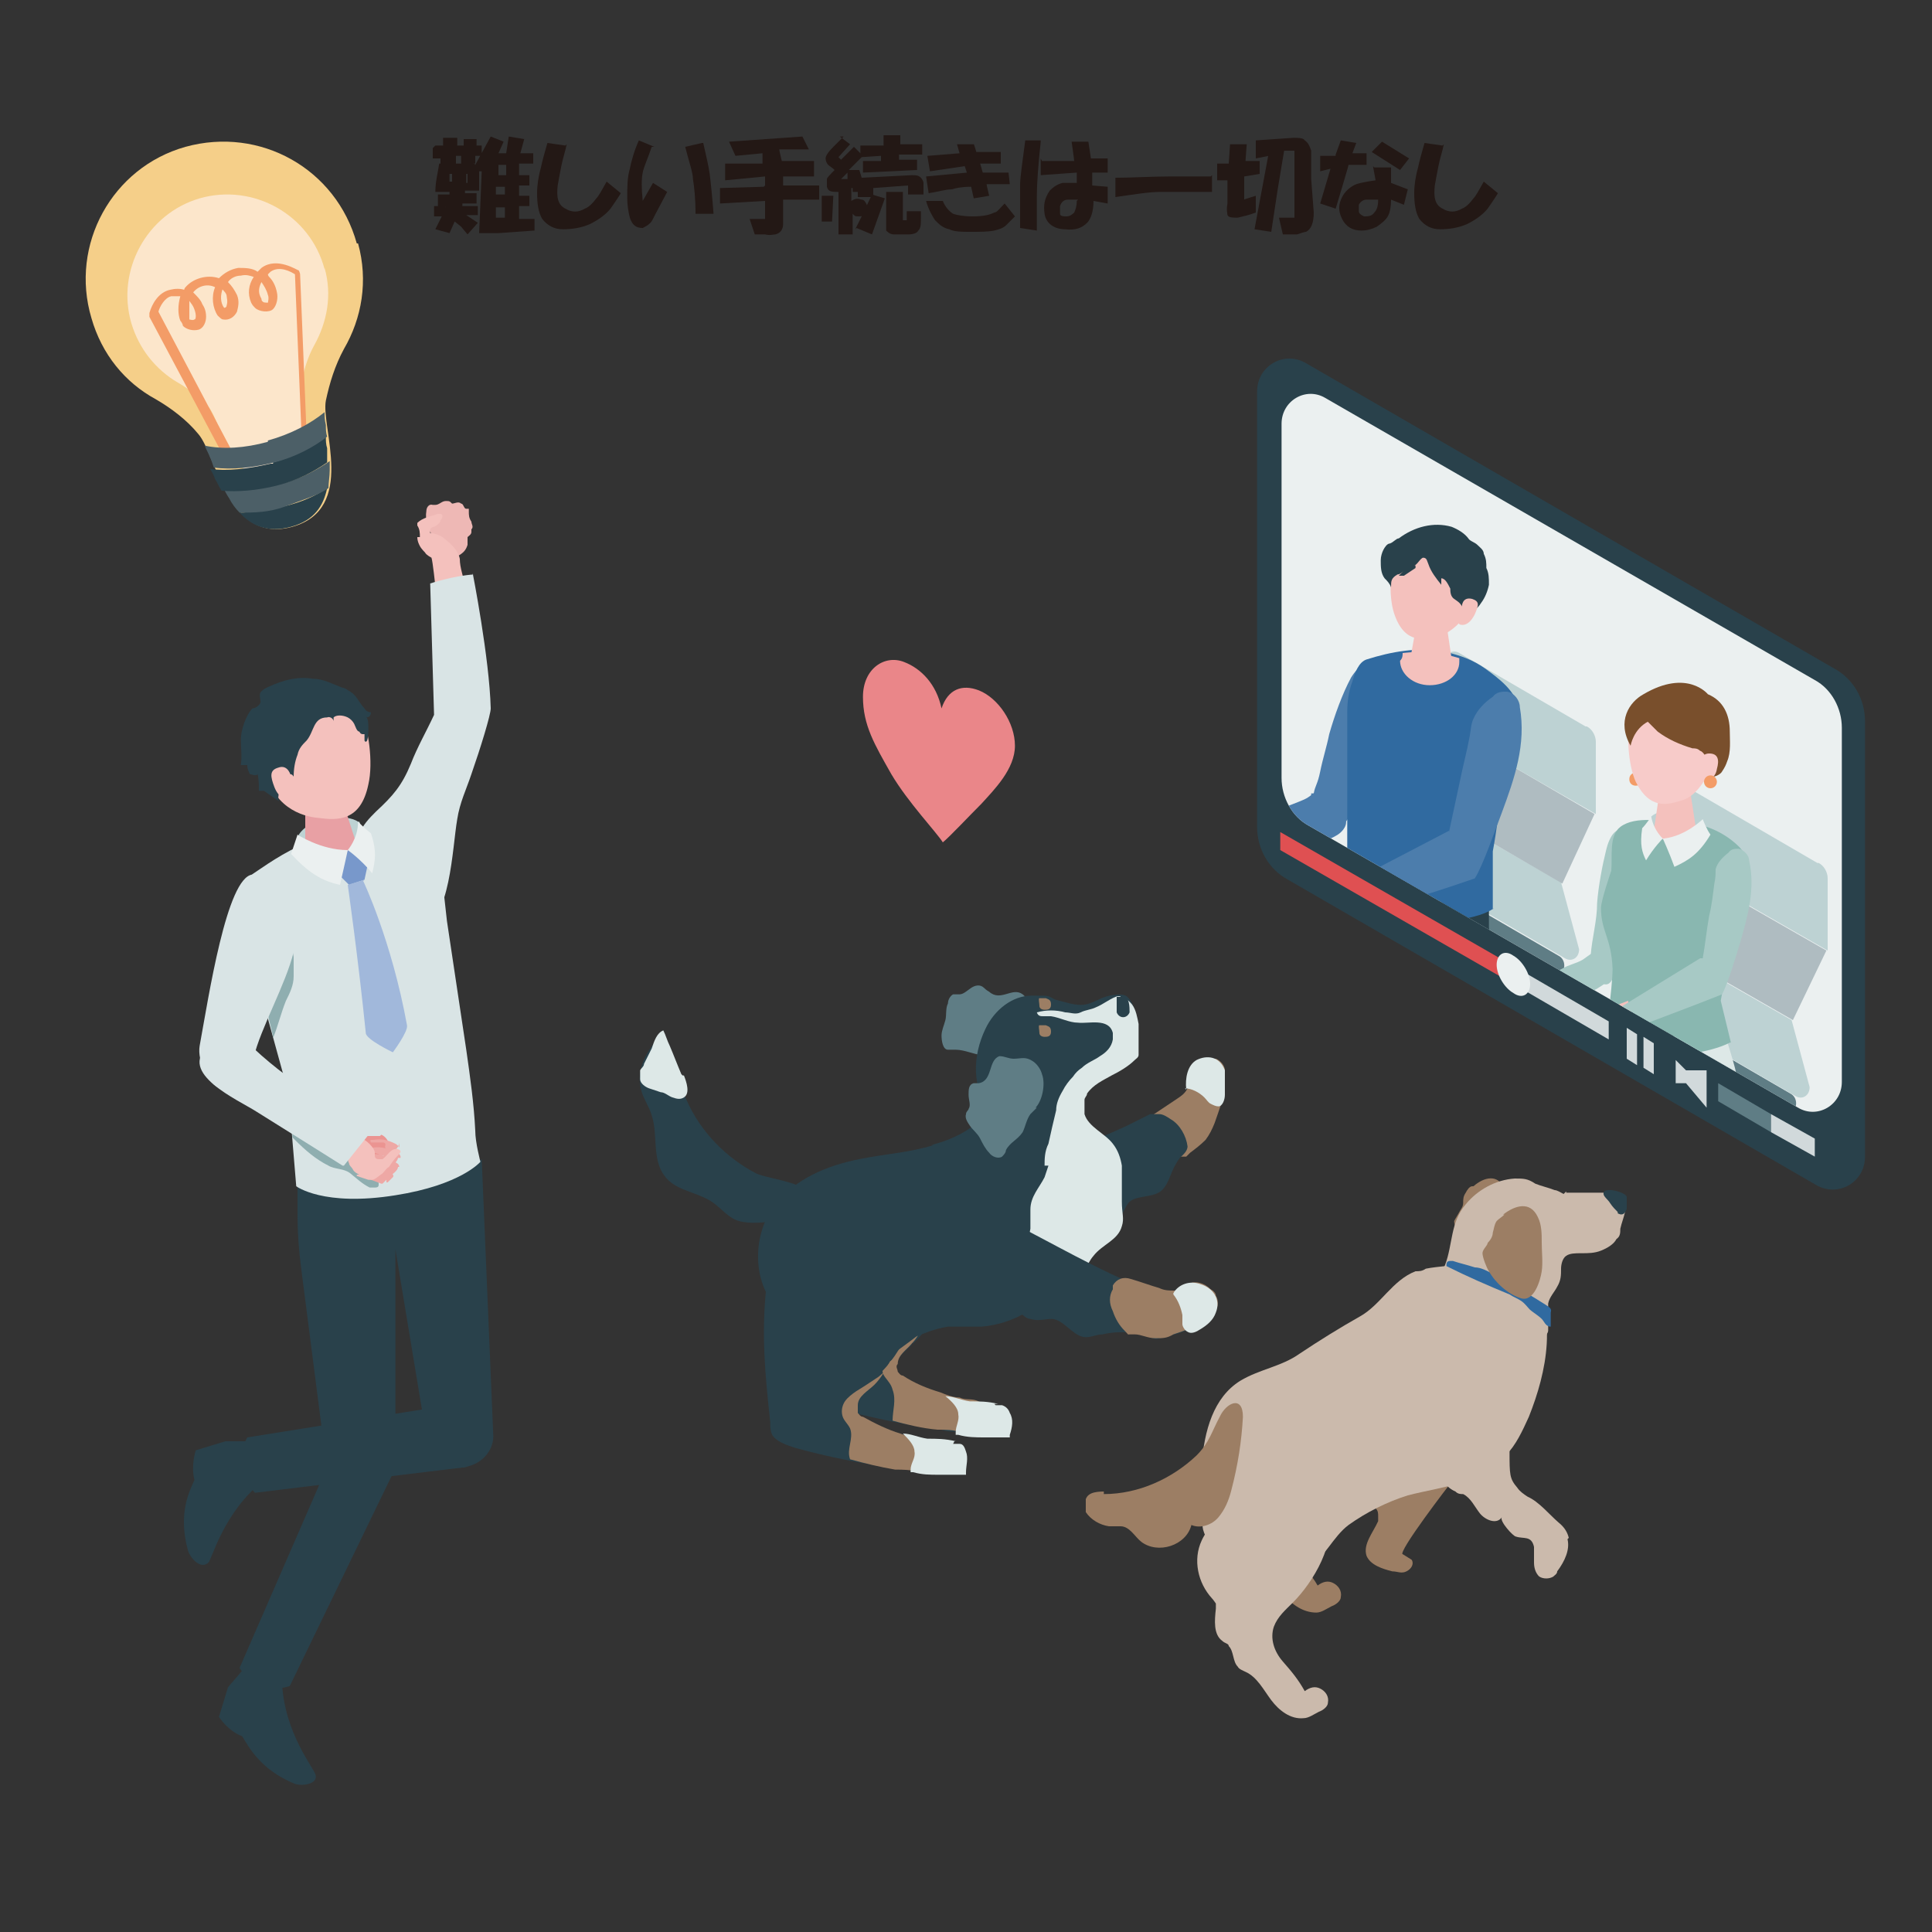 <?xml version="1.0" encoding="UTF-8"?>
<svg id="_レイヤー_1" xmlns="http://www.w3.org/2000/svg" version="1.1" xmlns:xlink="http://www.w3.org/1999/xlink" viewBox="0 0 150 150">
  <rect x="0" y="0" width="150" height="150" fill="#333333" stroke="none"/>
  <!-- Generator: Adobe Illustrator 29.1.0, SVG Export Plug-In . SVG Version: 2.1.0 Build 142)  -->
  <defs>
    <style>
      .st0 {
        fill: #dde8e7;
      }

      .st1 {
        fill: #231815;
      }

      .st2 {
        fill: #a7c9c5;
      }

      .st3 {
        fill: #d9e4e5;
      }

      .st4 {
        fill: #9c7e64;
      }

      .st5 {
        fill: #29414b;
      }

      .st6 {
        fill: #df5052;
      }

      .st7 {
        fill: none;
      }

      .st8 {
        fill: #7898cb;
      }

      .st9 {
        fill: #ea8689;
      }

      .st10 {
        fill: #f39c67;
      }

      .st11 {
        fill: #cbbaac;
      }

      .st12 {
        fill: #eb9491;
      }

      .st13 {
        fill: #89b7b0;
      }

      .st14 {
        fill: #eea8a5;
      }

      .st15 {
        fill: #5f7d85;
      }

      .st16 {
        isolation: isolate;
      }

      .st17 {
        fill: #afbcc1;
      }

      .st18 {
        fill: #8faeb0;
      }

      .st19 {
        fill: #4c7dac;
      }

      .st20 {
        fill: #eeb8b5;
      }

      .st21 {
        fill: #794f2c;
      }

      .st22 {
        fill: #d1d9db;
      }

      .st23 {
        fill: #f7cbc9;
      }

      .st24 {
        fill: #306aa0;
      }

      .st25 {
        fill: #a1b8db;
      }

      .st26 {
        fill: #e8a0a4;
      }

      .st27 {
        fill: #bdd2d3;
      }

      .st28 {
        fill: #4c5f67;
      }

      .st29 {
        clip-path: url(#clippath);
      }

      .st30 {
        fill: #f5cf89;
      }

      .st31 {
        fill: #ebf0f0;
      }

      .st32 {
        fill: #c8ddda;
      }

      .st33 {
        fill: #fce6cb;
      }

      .st34 {
        fill: #f4c1bd;
      }
    </style>
    <clipPath id="clippath">
      <path class="st7" d="M140.9,52.8l-38-21.9c-1.5-.9-3.4.2-3.4,2v27.5c0,1.5.8,3,2.1,3.7l38,21.9c1.5.9,3.4-.2,3.4-2v-27.5c0-1.5-.8-3-2.1-3.7h0Z"/>
    </clipPath>
  </defs>
  <path class="st5" d="M142.4,51.9l-41-23.7c-1.7-1-3.8.2-3.8,2.2v33.8c0,1.7.9,3.3,2.4,4.1l41,23.7c1.7,1,3.8-.2,3.8-2.2v-33.8c0-1.7-.9-3.3-2.4-4.1"/>
  <path class="st31" d="M140.9,52.8l-38-21.9c-1.5-.9-3.4.2-3.4,2v27.5c0,1.5.8,3,2.1,3.7l38,21.9c1.5.9,3.4-.2,3.4-2v-27.5c0-1.5-.8-3-2.1-3.7"/>
  <path class="st6" d="M117.5,76.4v-1.4l-18.1-10.4v1.4"/>
  <path class="st22" d="M124.9,79.3l-7.4-4.3v1.4l7.4,4.3v-1.4Z"/>
  <path class="st31" d="M117.5,74.2c.7.4,1.3,1.4,1.3,2.2s-.6,1.2-1.3.7c-.7-.4-1.3-1.4-1.3-2.2s.6-1.2,1.3-.7"/>
  <path class="st22" d="M132.5,83.1v2.9l-1.6-1.9h-.8v-1.8l.8.8h1.6Z"/>
  <path class="st15" d="M133.4,84.1v1.4l4.1,2.4v-1.4l-4.1-2.4Z"/>
  <path class="st22" d="M140.9,88.4l-3.4-1.9v1.4l3.4,1.9v-1.4ZM127.1,80.3l-.8-.5v2.4l.8.5v-2.4ZM128.4,81l-.8-.5v2.4l.8.5v-2.4Z"/>
  <g class="st29">
    <g>
      <path class="st19" d="M101.8,61.7v.9c0,.2,0,.4.3.6.2.4.6.8,1.1,1,1,.3,1.4-.5,1.8-1.2.4-.8.7-1.7,1.1-2.6,1.2-2.9,3.2-6.1,1.8-8.4-1.1-1.8-2.5-.2-3,.6-.7,1.3-1.3,3-1.7,4.4-.2,1-.5,1.9-.7,2.9s-.4,1.1-.5,1.7h-.2Z"/>
      <path class="st27" d="M104.7,91.3c-.3-.2-.3-.7,0-1.2s.8-.8,1-.6c.3.2.3.7,0,1.2s-.8.8-1,.6"/>
      <path class="st15" d="M104.8,88.9l1,.6c-.3-.2-.7,0-1,.6s-.3,1,0,1.2l-1-.6c-.3-.2-.3-.7,0-1.2s.8-.8,1-.6"/>
      <path class="st27" d="M104.5,85.3c-.3-.2-.3-.7,0-1.2s.8-.8,1-.6c.3.2.3.7,0,1.2s-.8.8-1,.6"/>
      <path class="st15" d="M104.6,82.9l1,.6c-.3-.2-.7,0-1,.6s-.3,1,0,1.2l-1-.6c-.3-.2-.3-.7,0-1.2s.8-.8,1-.6"/>
      <path class="st27" d="M115.2,85.2c-.3-.2-.3-.7,0-1.2s.8-.8,1-.6c.3.2.3.7,0,1.2s-.8.8-1,.6"/>
      <path class="st15" d="M115.3,82.8l1,.6c-.3-.2-.7,0-1,.6s-.3,1,0,1.2l-1-.6c-.3-.2-.3-.7,0-1.2s.8-.8,1-.6"/>
      <path class="st27" d="M114.8,91.2c-.3-.2-.3-.7,0-1.2s.8-.8,1-.6c.3.2.3.7,0,1.2s-.8.8-1,.6"/>
      <path class="st15" d="M114.9,88.8l1,.6c-.3-.2-.7,0-1,.6s-.3,1,0,1.2l-1-.6c-.3-.2-.3-.7,0-1.2s.8-.8,1-.6"/>
      <path class="st32" d="M110.9,75.6c0,.3-.5.6-1.1.6s-1.1-.3-1.1-.6.5-.6,1.1-.6,1.1.3,1.1.6"/>
      <path class="st5" d="M108.7,85.6v-9.9c0,.3.5.6,1.1.6s1.1-.3,1.1-.6v9.9c0,.3-.5.6-1.1.6s-1.1-.3-1.1-.6"/>
      <path class="st15" d="M109.7,82.3l11.3-6.5c.6-.4.6-1.3,0-1.6l-9.3-5.4c-.6-.3-1.3-.3-1.9,0l-11.3,6.5c-.6.4-.6,1.3,0,1.6l9.3,5.4c.6.3,1.3.3,1.9,0"/>
      <path class="st27" d="M111,67.5c0,.5.3,1,.7,1.2l9.8,5.7c.5.3,1.1,0,1.1-.7l-1.4-5.2-11.7-6.7,1.4,5.7h0Z"/>
      <path class="st17" d="M112.1,56.4l-2.5,5.4,11.7,6.8,2.5-5.4-11.7-6.8Z"/>
      <path class="st27" d="M123.1,56.4l-9.8-5.7c-.5-.3-1.1,0-1.1.7v5.1l11.7,6.7v-5.6c0-.5-.3-1-.7-1.2h0Z"/>
      <path class="st5" d="M103.7,89.6c.3.2.6.2.9,0l10.6-6.1c.6-.3.6-1.2,0-1.5-.3-.2-.6-.2-.9,0l-10.6,6.1c-.6.3-.6,1.2,0,1.5"/>
      <path class="st5" d="M103.7,83.5l10.6,6.1c.3.2.6.2.9,0,.6-.3.6-1.2,0-1.5l-10.6-6.1c-.3-.2-.6-.2-.9,0-.6.3-.6,1.2,0,1.5"/>
      <path class="st34" d="M102.8,94.8l.2.2c.4.7.5,1.3.5,2s0,.5,0,.7c0,.4-.5.7-.8.8-.4.2-.8.2-1.1.3-.2,0-.4.3-.6.4l-.9.6c-.8.4-1.8.7-2.7.7s-.7,0-1-.3c-.3-.2-.5-.5-.4-.9,0-.5.5-.7.9-1,.8-.5,1.5-1,2.2-1.6.6-.5,1-1.4,1.3-2.1h2.2c.2,0,.3,0,.4,0h0ZM96.7,93.2s0,0,0,.3c.3.7.4,1.3.3,2.1,0,.2,0,.5-.2.7-.2.4-.5.6-.9.7s-.8,0-1.2.2c-.3,0-.4.3-.6.4-.3.2-.6.3-1,.5-.9.3-1.9.5-2.8.4-.3,0-.7,0-.9-.4-.3-.2-.4-.6-.3-.9,0-.4.6-.7,1-.9.9-.4,1.6-.9,2.3-1.4s1.2-1.3,1.6-2c.7,0,1.5,0,2.2.2.2,0,.3,0,.4.2h0Z"/>
      <path class="st5" d="M107.8,70.4l.2,3.2-7.7,6.4c-.6.5-.9,1.2-.9,2v14c0,0,1.1.4,2.1.4s2-.3,2-.3l.8-13.4,9.2-5.2c1.2-.6,2-1.8,2.3-3.1l-.2-2.4v-2.2l-7.6.5h-.2Z"/>
      <path class="st5" d="M105.3,68.8l-.5,1.5-10.5,6.2c-.8.5-1.2,1.3-1.2,2.3l.6,14.8s.6.3,1.7.3,1.7-.2,1.7-.2l1.1-13.9,11.2-5.1,2.3-4.7-6.3-1.2h0Z"/>
      <path class="st24" d="M115.9,70.6v-4.5c.3-1.6.5-3.3.7-4.9,0-1,0-1.9.5-2.9.5-1.1,1-2.2.8-3.4-.3-1.3-1.5-2.2-2.6-3-1-.7-1.9-1-3.1-1.3-2.1-.4-4.2,0-6.1.6-.6.2-.9,1-1.1,1.7-.3.8-.4,1.6-.4,2.4v9.5c0,1.7,0,2.9,0,4.6,0,.2-.4.9-.4.9,0,0,2,1.2,6.1,1.3,4.5,0,5.7-1.1,5.7-1.1h0Z"/>
      <path class="st34" d="M111,53.2c1.3,0,2.3-.8,2.3-1.8v-.3c-1.3-.4-2.7-.6-4.4-.4,0,.2,0,.4-.2.6,0,1,1,1.9,2.3,1.9"/>
      <path class="st34" d="M111.2,48.2c.8,0,1.2.5,1.2.9l.4,2.7c0,.5-.8.8-1.8.8s-1.7-.4-1.6-.9l.5-2.8c0-.4.5-.7,1.3-.7"/>
      <path class="st34" d="M111.6,41.7c2.3,0,2.9,1.8,2.9,3.9s-1.9,3.6-2.8,3.8c-1.1.3-2.6.6-3.4-1.6-.5-1.3-.4-3.6,0-4.4s1.1-1.8,3.4-1.7"/>
      <path class="st5" d="M109.8,43.9c.2,0,.5-.6.7-.6.3,0,.3.3.4.5.2.6.6,1.1,1,1.6v-.5c.3,0,.5.4.7.8,0,.2,0,.6.3.8,0,0,.3.2.4.3.3.3.4.7.5,1.1.4-.3.9-.6,1.2-1.1.3-.4.5-.9.6-1.4,0-.5,0-.9-.2-1.3,0-.4,0-.7-.2-1.1,0-.3-.3-.5-.5-.7s-.6-.3-.7-.5c-.3-.4-.8-.7-1.3-.9-1.4-.4-2.9,0-4.1.9-.2,0-.4.3-.7.4-.2,0-.4.3-.5.5s-.2.5-.2.8c0,.5,0,1,.3,1.4.2.2.4.4.5.7,0-.5,0-.7.5-1,.2,0,.4-.2.5-.3l-.4.4h.4l.9-.6v-.2Z"/>
      <path class="st34" d="M113.5,47.1s0-.8.8-.6c.6.2.5.5.2,1.2-.3.6-.7.9-1.1.8-.4,0,0-1.4,0-1.4h0Z"/>
      <path class="st27" d="M122.6,101.9c-.3-.2-.3-.7,0-1.2s.8-.8,1-.6c.3.2.3.7,0,1.2s-.8.8-1,.6"/>
      <path class="st15" d="M122.7,99.6l1,.6c-.3-.2-.7,0-1,.6s-.3,1,0,1.2l-1-.6c-.3-.2-.3-.7,0-1.2s.8-.8,1-.6"/>
      <path class="st27" d="M122.5,95.9c-.3-.2-.3-.7,0-1.2s.8-.8,1-.6c.3.2.3.7,0,1.2s-.8.8-1,.6"/>
      <path class="st15" d="M122.5,93.6l1,.6c-.3-.2-.7,0-1,.6s-.3,1,0,1.2l-1-.6c-.3-.2-.3-.7,0-1.2s.8-.8,1-.6"/>
      <path class="st27" d="M133.1,95.9c-.3-.2-.3-.7,0-1.2s.8-.8,1-.6c.3.2.3.7,0,1.2s-.8.8-1,.6"/>
      <path class="st15" d="M133.2,93.5l1,.6c-.3-.2-.7,0-1,.6s-.3,1,0,1.2l-1-.6c-.3-.2-.3-.7,0-1.2s.8-.8,1-.6"/>
      <path class="st27" d="M132.8,101.9c-.3-.2-.3-.7,0-1.2s.8-.8,1-.6c.3.2.3.7,0,1.2s-.8.8-1,.6"/>
      <path class="st15" d="M132.9,99.5l1,.6c-.3-.2-.7,0-1,.6s-.3,1,0,1.2l-1-.6c-.3-.2-.3-.7,0-1.2s.8-.8,1-.6"/>
      <ellipse class="st32" cx="127.8" cy="86.3" rx="1.1" ry=".6"/>
      <path class="st5" d="M126.7,96.2v-9.9c0,.3.5.6,1.1.6s1.1-.3,1.1-.6v9.9c0,.3-.5.6-1.1.6s-1.1-.3-1.1-.6"/>
      <path class="st15" d="M127.7,93l11.3-6.5c.6-.4.6-1.3,0-1.6l-9.3-5.4c-.6-.3-1.3-.3-1.9,0l-11.3,6.5c-.6.4-.6,1.3,0,1.6l9.3,5.4c.6.3,1.3.3,1.9,0"/>
      <path class="st27" d="M128.9,78.2c0,.5.3,1,.7,1.2l9.8,5.7c.5.3,1.1,0,1.1-.7l-1.4-5.2-11.7-6.7,1.4,5.7h0Z"/>
      <path class="st17" d="M130.1,67.1l-2.6,5.4,11.7,6.7,2.6-5.4-11.7-6.7Z"/>
      <path class="st27" d="M141.1,67l-9.8-5.7c-.5-.3-1.1,0-1.1.7v5.1l11.7,6.7v-5.6c0-.5-.3-1-.7-1.2h0Z"/>
      <path class="st5" d="M121.7,100.3c.3.2.6.2.9,0l10.6-6.1c.6-.3.6-1.2,0-1.5-.3-.2-.6-.2-.9,0l-10.6,6.1c-.6.3-.6,1.2,0,1.5"/>
      <path class="st5" d="M121.7,94.2l10.6,6.1c.3.2.6.2.9,0,.6-.3.6-1.2,0-1.5l-10.6-6.1c-.3-.2-.6-.2-.9,0-.6.3-.6,1.2,0,1.5"/>
      <path class="st34" d="M118.3,100.9v.2c.4.5.5.9.5,1.5v.5c0,.3-.4.5-.6.6-.3,0-.6,0-.9.2-.2,0-.3.2-.4.3-.2.2-.5.3-.7.4-.6.3-1.4.5-2.1.5s-.5,0-.7-.2c-.2,0-.4-.4-.3-.7,0-.3.4-.6.7-.7.6-.4,1.1-.8,1.7-1.2.5-.4.8-1,1-1.6h2l-.2.2Z"/>
      <path class="st34" d="M120.7,101.9v.2c.4.5.6.9.6,1.5v.5c0,.3-.3.5-.6.7-.3,0-.6.2-.8.3-.2,0-.3.2-.4.4-.2.2-.4.3-.7.5-.6.4-1.3.6-2,.7-.3,0-.5,0-.8,0-.2,0-.4-.4-.4-.6,0-.3.3-.6.6-.8.6-.4,1.1-.9,1.6-1.4.4-.5.7-1.1.9-1.7.6,0,1.1,0,1.7,0h.3Z"/>
      <path class="st27" d="M124,83s-8.2,2.2-9.5,2.9c-.7,2.3,1.2,15.6,1.2,15.6h3l-.2-13.2s7.3-1.7,9.6-1.6l.9-5.6-4-.3-.9,2.2h0Z"/>
      <path class="st0" d="M128,81l5.6-1.6s1.4,3.9,1.4,5.2-.6,2.2-1.1,2.8c-1.3,1.3-4.3,1.7-7.2,2.2s-4,.5-4,.5l-1.5,12.3-2.9.7s-1.2-12.5-.9-15.7c1.5-1.2,10.4-3.7,10.4-3.7l.2-2.8h0Z"/>
      <path class="st2" d="M123.4,74.3c0,.9.5,1.9,1.1,2.1s.8-.6,1-1.3c.2-.8.3-1.6.5-2.4.5-2.7,1.5-5.7.4-7.6-.8-1.5-1.5,0-1.7.9-.3,1.2-.6,2.8-.7,4.1,0,1.4-.4,2.7-.5,4.1h0c0,0-.1.1-.1.1Z"/>
      <path class="st10" d="M127.5,60.5c0,.3-.2.5-.5.5s-.5-.2-.5-.5.2-.5.5-.5.5.2.5.5"/>
      <path class="st13" d="M134.4,81l-.8-3.3,1.8-10.2c.2-1.2,0-1.5-1-2.3-1.2-.9-2.5-1.3-4-1.4-1.3,0-3.4-.5-4.6.4-.9.7-.6,2.3-.7,3.4,0,0-.8,2.3-.8,2.9,0,1.8.8,2.3.9,4.7,0,1.5-.6,5.6-.6,5.6,0,0,0,.9,3.7,1.1,4.1.2,6.1-1,6.1-1h0Z"/>
      <path class="st27" d="M128.2,63.4c.6-.6,2.9-.9,3.9.2,0,.6.2.9.2.9l-2,.7-2.1-.3s-.1-1.1,0-1.5"/>
      <path class="st34" d="M130.1,61c.8,0,1.2.5,1.2.9l.4,2.6c0,.5-.8.8-1.7.8s-1.6-.4-1.6-.8l.4-2.7c0-.4.5-.7,1.3-.7h0Z"/>
      <path class="st23" d="M130,54c2.4,0,3.2,1.7,3.3,3.9-.5,2.6-1.7,3.9-2.6,4.2-1.2.4-2.6.8-3.7-1.4-.6-1.3-.7-3.7-.5-4.6.2-.8,1-2,3.4-2.1h.1Z"/>
      <path class="st21" d="M127.9,56l.8.8c.8.6,1.7,1,2.7,1.3.2,0,.4,0,.6.2.1,0,.3.2.4.4.4.5.5,1,.6,1.6.2,0,.6-.2.7-.4.2-.3.3-.5.4-.8.3-.7.2-1.6.2-2.3,0-1.3-.5-2.4-1.7-2.9,0,0-1.6-2-5,0-1.1.6-2.1,2.1-1,4,0,0,.2-1.3,1.4-1.9h0Z"/>
      <path class="st23" d="M132,59.3s0-.8.7-.8.8.5.6,1.2c-.1.7-.7,1-1.1,1s-.2-1.4-.2-1.4"/>
      <path class="st31" d="M129.1,65.1s.5,1.1.9,2.2c1.1-.5,1.9-1,2.8-2.5-.3-.4-.6-1.2-.6-1.2,0,0-1.3,1.3-3,1.5h0ZM129.1,65.1s-.7-.6-.9-1.7c0,0-.4.6-.7.9-.2,1.3,0,1.9.3,2.5.6-1,1.3-1.7,1.3-1.7"/>
      <circle class="st10" cx="132.8" cy="60.7" r=".5"/>
      <path class="st32" d="M95.2,65.2c0,.3-.4.5-.9.5s-.9-.2-.9-.5.4-.5.9-.5.9.2.9.5"/>
      <path class="st5" d="M93.5,86.4v-21.2c0,.3.4.5.9.5s.9-.2.9-.5v21.2c0,.3-.4.5-.9.5s-.9-.2-.9-.5"/>
      <path class="st32" d="M79.6,73.9c0,.3-.4.5-.9.5s-.9-.2-.9-.5.4-.5.9-.5.9.2.9.5"/>
      <path class="st5" d="M77.8,95.1v-21.2c0,.3.4.5.9.5s.9-.2.9-.5v21.2c0,.3-.4.5-.9.5s-.9-.2-.9-.5"/>
      <path class="st32" d="M119.8,96.9c0,.3-.4.5-.9.5s-.9-.2-.9-.5.4-.5.9-.5.9.2.9.5"/>
      <path class="st5" d="M118.1,118.1v-21.2c0,.3.4.5.9.5s.9-.2.9-.5v21.2c0,.3-.4.5-.9.5s-.9-.2-.9-.5"/>
      <path class="st32" d="M135.3,88.3c0,.3-.4.5-.9.5s-.9-.2-.9-.5.4-.5.9-.5.9.2.9.5"/>
      <path class="st5" d="M133.5,109.6v-21.2c0,.3.4.5.9.5s.9-.2.9-.5v21.2c0,.3-.4.5-.9.5s-.9-.2-.9-.5"/>
      <path class="st22" d="M117.2,99.2l-41.4-23.9c-1.1-.7-1.1-2.3,0-3l16.9-9.7c1.1-.6,2.4-.6,3.4,0l41.4,23.9c1.1.7,1.1,2.3,0,3l-16.9,9.7c-1.1.6-2.4.6-3.4,0"/>
      <path class="st17" d="M138.3,88c0,.6-.3,1.2-.9,1.5l-16.9,9.7c-1.1.6-2.4.6-3.4,0l-41.4-23.9c-.6-.3-.9-.9-.9-1.5v1.5c0,.6.3,1.2.9,1.5s41.4,23.9,41.4,23.9c1.1.6,2.4.6,3.4,0l16.9-9.7c.6-.3.9-.9.9-1.5v-1.5Z"/>
      <path class="st34" d="M124.7,78.9h-.7c-.2,0-.5,0-.7,0-.4,0-.8.3-1.2.5l-.9.6s-.2,0-.2.2h0c0,0-.2.2,0,.3,0,0,0,.2.2,0,0,0,0,0,0,.2,0,0,0,0,.2,0h.4s0,0,0,0c0,.5,1.1,0,1.2-.2,0,0,.2,0,.3-.2h.5c.4,0,.7,0,1-.3.3,0,.4-.4.8-.6l1.2-.4-.4-1.3-1.3.5-.2.3Z"/>
      <path class="st2" d="M132,74.4l-7,4.3v.8c0,.4.3.9.3.9,0,0,5.4-2,8.4-3.2.4-.7,1.1-3,1.4-4,.6-2.1,1.2-4.2.7-6.4,0-.4-.4-.8-.8-.9-.3,0-.6,0-.8.3-.4.3-.9.8-1,1.3,0,.3,0,.7-.1,1.1-.1.8-.2,1.7-.4,2.5-.2,1.1-.3,2.2-.5,3.3h-.2Z"/>
      <path class="st34" d="M118.8,77.3l-.9.4h-.9c-.4.2-.9.5-1.3.7s-.6.4-.7.5c0,0-.3.2-.2.3h.2s-.5.2-.5.3c0,0-.2,0,0,.2h.2c-.2,0-.2.2-.2.3s.3,0,.3,0c0,0,0,.2.4,0,.4,0,1.4-.6,1.4-.6h.6c0,0,.2.2.2.3v.3c0,.2-.3.8,0,.8,0,0,0-.2,0-.3,0-.2.2-.5.3-.7,0-.2.2-.4.3-.5.4-.3.5-.8.5-.8.4-.2.8-.5,1.3-.6-.2-.3-.3-.6-.4-.9-.2,0-.5.2-.7.3h0Z"/>
      <path class="st2" d="M118.7,77s-.2,0-.2.2v.3c.3.6.5,1.2,1.2,1,.7,0,1.3-.3,1.9-.6,1-.4,1.9-.8,2.8-1.4.8-.5.8-1.2.3-2,0-.2-.2-.6-.5-.7s-1,.5-1.3.7c-.5.3-1.1.4-1.6.7-1,.5-1.8,1.1-2.7,1.8h0Z"/>
      <path class="st34" d="M96.3,65.4l-1.1.6-1.1.2c-.5.2-1.2.5-1.6.8-.5.3-.8.6-.9.7-.2,0-.3.3-.2.4h.3s-.6.3-.7.4-.2.2,0,.3.3,0,.3,0c-.2,0-.3.3-.2.4,0,0,.4,0,.4,0,0,0,0,.3.5,0,.5,0,1.8-.9,1.8-.9.3,0,.6-.2.8,0,0,0,.2.2.2.3,0,0,0,.4-.2.5,0,.2,0,1,.3,1.1,0,0,0-.3,0-.5,0-.3.2-.6.3-1,0-.3.2-.5.4-.7.5-.4.6-1.2.6-1.2.5-.3,1-.7,1.6-.9-.2-.3-.4-.7-.6-1.1-.3,0-.6.3-.8.4h-.1Z"/>
      <path class="st19" d="M96.3,65c0,0-.2.2-.2.3v.4c.2.4.4.8.7,1.1,0,0,.2.2.3.2h.3c1.5-.4,3-.8,4.5-1.4.6-.2,1.3-.4,1.8-.7.4-.2.9-.7.8-1.2,0-.2,0-.4-.2-.6-.2-.5-.5-.7-.8-1.1-.2-.2-.3-.8-.6-.9-.4,0-1.1.7-1.5.9-.6.3-1.3.5-1.9.8-1.1.6-2.2,1.4-3.2,2.2"/>
      <path class="st34" d="M102.6,69.8h-.9c-.3,0-.6,0-.9,0-.5,0-1.1.3-1.6.5-.4.2-.8.5-1.2.8,0,0-.3,0-.3.3h0c0,0-.2.3-.2.4s0,.2.3.2c0,0-.2,0,0,.2,0,0,.2.2.2.2h.6s-.2,0-.2.2c0,.6,1.4,0,1.6,0,0,0,.2-.2.4-.2h.6c.5,0,.9,0,1.4-.3.4-.2.6-.5,1-.7l1.6-.4-.5-1.7-1.8.5Z"/>
      <path class="st19" d="M112.5,64.5l-9.4,4.9v1.1c0,.5.3,1.2.3,1.2,0,0,7.1-2.1,11.1-3.5.6-.9,1.6-3.8,2.1-5.1,1-2.7,1.9-5.3,1.4-8.2,0-.5-.4-1.1-1-1.2-.4,0-.8,0-1.1.4-.6.4-1.2,1-1.5,1.7-.2.4-.2.9-.3,1.4-.2,1.1-.5,2.2-.7,3.2l-.9,4.2h0Z"/>
    </g>
  </g>
  <path class="st20" d="M36.6,41.3c0,.2-.2.3-.3.4v.6c-.2.7-.7.8-1.3,1.2h-.4c-.2,0-.4-.2-.5-.4s0-.4,0-.6c0-.2-.2-.2-.3-.4-.2-.2-.2-.4-.3-.6-.3-.6-.5-1.2-.4-1.8,0-.3.2-.6.5-.5h.2c.3,0,.5-.3.8-.3s.3,0,.5.2c.2,0,.5-.2.7,0,.2,0,.2.4.4.4h.2s0,0,0,.2c0,.3,0,.5.2.8,0,.2.2.4,0,.6v.2Z"/>
  <path class="st34" d="M32.6,41.7c0-.3,0-.6-.2-.9v-.2c.4-.4,1-.5,1.6-.7h.2c.2,0,.2.3,0,.5,0,.2-.3.4-.5.5,0,0-.2,0-.3.2v.3c.4,0,.9.2,1.2.5.5.4,1,.9,1.1,1.5,0,.7.3,1.4.4,2.1h-2.3c0,0-.2-1.9-.3-2.2,0,0-.4-.2-.5-.4,0,0-.3-.3-.4-.5s-.2-.4-.2-.7h.2Z"/>
  <path class="st3" d="M36.7,44.5s1.3,6.6,1.4,10.5c0,.5-.8,3.1-1.5,5.1-.4,1.2-.9,2.2-1.1,3.5-.4,2.3-.5,7.8-2.9,8.7-.9.3-3-2.5-3.4-3.6-.5-1.1-1.6-2.7-1.3-3.9.2-.7.8-1.3,1.3-1.8,1.3-1.2,2-2,2.7-3.7.5-1.3,1.2-2.5,1.8-3.8l-.3-10.2s1.8-.6,3.4-.7h-.1Z"/>
  <path class="st5" d="M33.1,111.5l-2.4-14.5v16.7c-.2,1-1,1.9-2,2.2-1.7.5-3.4-.7-3.4-2.5l-1.9-14.8c-.2-1.5-.3-2.9-.3-4.4v-4.6s1.8,1.7,7.4,1.9c4.6.2,6.9-1.5,6.9-1.5l.9,21.5c0,1.1-.8,2-1.8,2.3-1.7.6-3.4-.6-3.5-2.4h0ZM18.9,129.6l-1.2,1.4-.7,2.3s.7,1.1,1.8,1.5c.5.8,1.4,2.6,4.1,3.7.6.2,1.8,0,1.6-.7-.1-.5-2.4-3.2-2.6-7.1-1.5-.7-3.1-1.1-3.1-1.1h.1Z"/>
  <path class="st5" d="M30.5,114.4l-8,16.5s-1,.4-2.2,0c-1.2-.5-1.7-1.4-1.7-1.4l6.7-15.4,5.2.3ZM19.4,111.9h-1.9c0,0-2.3.7-2.3.7,0,0-.4,1.2-.1,2.3-.4.9-1.3,2.6-.5,5.5.2.6,1,1.5,1.6.9.3-.4,1.2-3.9,4.2-6.3-.3-1.7-.9-3.1-.9-3.1h0Z"/>
  <path class="st5" d="M36.2,113.9l-16.4,2s-.6-.5-.9-1.9c-.3-1.5.3-2.4.3-2.4l14.4-2.3,2.6,4.5h0Z"/>
  <path class="st3" d="M23,92.1l-.6-7.2-3.8-13.8c-.4-1.2-.1-2.5,1.1-3.3,2.8-1.9,6.1-4.2,12.2-2.8.8.2,1.3,1.1,1.7,1.8.5.9.8,1.9.9,2.9l.2,1.8c.5,3.3,1,6.7,1.5,10,.3,2.1.6,4.2.7,6.3,0,.9.4,2.4.4,2.4,0,0-1.5,1.8-6.6,2.6-5.6.9-7.7-.7-7.7-.7"/>
  <path class="st27" d="M27.8,63.8c-.8-.6-3.6-.5-4.6,1v1.1l2.5.5,2.4-.8s0-1.3-.2-1.8h0Z"/>
  <path class="st26" d="M25.1,61.9c-1,.2-1.4.8-1.4,1.3v3.4c.2.6,1.2.9,2.3.7s2-.8,1.8-1.4l-1.1-3.4c-.1-.5-.7-.8-1.8-.6h.2Z"/>
  <path class="st34" d="M23.4,53.9c-2.9.5-3.3,2.8-2.9,5.4.5,3.4,3,4.1,4.2,4.2,1.5.2,3.3.3,3.9-2.6.4-1.7,0-4.5-.6-5.5-.5-.9-1.7-2-4.5-1.5h-.1Z"/>
  <path class="st8" d="M28.6,66.9l-1.6-.9-.7,1.9.8.8,1.2-.4.3-1.4Z"/>
  <path class="st25" d="M28.3,68.3l-1.3.4s.8,5.6,1.4,11.5c0,.5,2.1,1.5,2.1,1.5,0,0,1.2-1.6,1.1-2.1-1.2-6.6-3.4-11.2-3.4-11.2h0Z"/>
  <path class="st5" d="M25.9,56c0-.2-.3-.4-.5-.3-1.1,0-1,1.1-1.6,1.8-.3.3-.6.6-.7,1.1-.2.5-.3,1.1-.3,1.7-.5-.9-1.5,1.7-1.1,1.9-.1,0-1.2-.8-1.2-.8-.1,0-.3,0-.4,0,0-.4,0-.9-.1-1.3-.1.2-.5,0-.6,0-.1-.2-.2-.4-.2-.7h-.5c.1-.7,0-1.3,0-2s.4-1.9.9-2.4c.2,0,.5-.2.6-.4s-.1-.5,0-.8c.2-.3.5-.4.7-.5,1.1-.5,2.2-.8,3.4-.6.8,0,1.5.4,2.3.7.2,0,.4.2.6.3.5.3.7.9,1.1,1.3.1.2.3.3.5.3,0,0,0,.2-.1.3,0,0-.2.2-.3,0,.2.2.2.6.2.9s0,.7-.1,1c0,0-.1.2-.2,0v-.5h-.1c-.1,0-.2,0-.3-.2-.2,0-.3-.4-.4-.6s-.3-.4-.5-.5c-.4-.2-.9-.2-1.1,0h0Z"/>
  <path class="st34" d="M22.6,60.3s-.2-1-1-.7c-.7.2-.6.7-.3,1.5s.9,1.1,1.4,1-.1-1.7-.1-1.7h0Z"/>
  <path class="st31" d="M27,66s-.3,1.4-.6,2.7c-1.4-.3-2.4-.9-3.8-2.4l.5-1.5s1.8,1.2,3.9,1.2M27,66s.8-.9.8-2.2c0,0,.6.6,1,.9.5,1.5.3,2.2.1,3.1-.9-1.1-1.9-1.8-1.9-1.8"/>
  <path class="st18" d="M22.8,74.3v1.5c0,.7-.3,1.3-.6,1.9-.4,1-.6,1.9-1,2.9,0-.5-.8-2.9-.8-4.1s.2-.8.3-1.2c.2-.6.4-1.2.6-1.7.2-.4.3-1.4.7-1.7.5-.4.5,0,.6.6,0,.6.1,1.2.2,1.8M22.7,86.7v1.6s0,0,.2.2c.8.8,1.6,1.5,2.6,2,.5.3,1.2.2,1.7.6s.9.8,1.5,1.1h.4c.1,0,.3,0,.3-.2s0-.3-.1-.4c-.7-.9-1.3-1.6-2.3-2.2-.8-.4-1.6-.8-2.3-1.4-.6-.5-1.1-1.2-1.9-1.4"/>
  <path class="st3" d="M16.9,84.4c1.1.4,2.6-1.2,2.8-2.3.5-2.2,2.5-5.7,3.1-8.2.8-3.3-1-4.4-3.2-6-2,.2-3.4,9.5-4.1,13.3-.2,1.2.7,2.9,1.4,3.2"/>
  <path class="st12" d="M29.5,88.2h-1.7c-.2,0-.4.4-.7.5,0,0-.1,0-.2.2v.2c0,.3.2.7.5.8h1.9c.3,0,.5-.3.7-.6,0,0,.2-.3.2-.4,0-.3-.3-.7-.6-.8h0Z"/>
  <path class="st14" d="M30.1,91.8l.4-.4c.2-.2-.4-.6-.5-.7s-.3-.5-.5-.4c-.6.2-1.2.3-1.7.8.3.3.7.4,1,.5s.5.2.8.3h.1l.3-.3v.2Z"/>
  <path class="st14" d="M31,90.6c0,0,0-.2-.2-.3-.6-.4-1.1-.7-1.8-.7h-.3s-.1,0-.1.2.1.2.2.2c.2,0,.5.2.7.3.3,0,.4.2.2.4v.3c.1.2.3.3.5.4.2-.2.7-.5.7-.8h0Z"/>
  <path class="st14" d="M31.1,89.8c0,0,0-.2-.3-.3-.6-.3-1.1-.5-1.9-.4h-.2s-.1,0-.1.2.1.2.2.2c.2,0,.5,0,.7.2.3,0,.4,0,.2.4,0,0,0,.2.1.3s.3.2.5.3c.2-.2.6-.6.6-.8h.2Z"/>
  <path class="st14" d="M31,89.1s-.1-.2-.3-.3c-.6-.3-1.1-.4-1.7-.3h-.2s-.1,0,0,.2c0,0,.1,0,.2,0h.7q.3,0,.2.3s0,.2.1.3.3.2.5.2c.2-.2.5-.5.5-.8v.3Z"/>
  <path class="st34" d="M27.7,91.3l.9.3h.3c.2,0,.5-.3.8-.5.2-.2.3-.4.5-.5.2-.3.4-.6.7-.9,0,0,.2-.2.2-.3s-.2-.2-.3-.2c-.5,0-.7.5-1.1.8h-.2c-.2,0-.4,0-.4-.3s0-.3-.1-.5c-.2-.3-.4-.5-.7-.7-.5-.4-2.2-1.6-2.2-1.6l-.7,1.9s1.4.8,1.6,1c0,0,0,.4.1.5,0,.2.2.3.3.5s.3.3.5.4h-.2Z"/>
  <path class="st3" d="M26.7,90.5l2-2.5-3.7-2.6c-1.9-1.2-3.7-2.5-5.3-4-.8-.8-2.1-1.4-3.5-.2-2.5,2.1,2.3,4.2,3.7,5.1,2.9,1.8,6.7,4.2,6.7,4.2h0Z"/>
  <path class="st4" d="M88.9,88c0,.6.6,1.1,1.1,1.4s1.1.4,1.6.4h.5c0,0,.2-.2.3-.3.4-.3.8-.6,1.2-1,.3-.4.5-.8.7-1.3.3-.9.7-1.8.8-2.9v-1.2c0-.4-.4-.8-.7-.9-.2,0-.4,0-.6,0-.6,0-1.2.5-1.4,1.1,0,.4,0,.9-.2,1.2-.2.4-.5.6-.8.8l-1.8,1.2c-.4.3-.7.9-.5,1.5h-.2Z"/>
  <path class="st0" d="M92,84.5c.5,0,1.1.3,1.5.7.2.2.3.4.5.5s.4.2.6.2c.3,0,.5-.5.5-.9,0-.6,0-1.3,0-1.9-.4-1.1-1.4-1.2-2.2-.8-.7.4-.9,1.4-.8,2.3h0Z"/>
  <path class="st5" d="M70.8,104.4c-.4.4-.9.8-1.2,1.3s-.3,1.2.2,1.6c.2.2.6.3.9.4,1.2.4,2.4.7,3.6,1.1.5.2,1.1.4,1.4.8.3.6,0,1.2-.7,1.4s-1.3.2-1.9,0c-2.6-.3-5.1-.9-7.7-1.5-.6-.2-1.2-.4-1.6-.8-.3-.3-.4-.8-.4-1.2-.3-1.5-.6-3-.8-4.5-.3-1.4-.5-3,.4-4.1.4-.6,1.1-1,1.8-1.4,1.7-1,6-4.4,8-1.6,1.7,2.6,0,6.7-1.9,8.4h-.1Z"/>
  <path class="st4" d="M72.3,102.3c-.2.6-.7,1.1-1.2,1.5s-1.1.8-1.6,1.2c-.3.2-.6.5-.8.8s-.3.7,0,1.1.5.6.6,1c.3.8,0,1.6,0,2.4h0c0,0,0,0,0,0,1.1.3,2.3.6,3.5.7.6,0,1.2,0,1.8.2.5,0,1.1,0,1.6,0,.3,0,.4-.4.5-.6.2-.4.2-.8,0-1.2-.2-.3-.6-.6-1-.7s-.8,0-1.2-.2c-.5,0-1-.2-1.5-.4-1-.3-2-.7-2.9-1.3-.2,0-.3-.2-.4-.3,0-.2-.2-.4,0-.6,0-.7.7-1.1,1.1-1.6.5-.5.8-1.2,1-1.9"/>
  <path class="st0" d="M77.3,109.1h.5c.3.1.5.3.6.6.3.5.2,1.1,0,1.7v.2s-.2,0-.3,0c-.5,0-1.1,0-1.7,0s-1.3,0-2-.2h-.2v-.2c0-.5.3-.9.2-1.4,0-.5-.5-1-1-1.4.6,0,1.2.3,1.9.4.7,0,1.4,0,2.2.2h-.3Z"/>
  <path class="st5" d="M80.2,90.6s1.6-.7,1.8-.8c.6-.3,1.2-.5,1.8-.8,1.2-.5,2.4-1,3.7-1.6l1.8-.9c.3,0,.4,0,.7,0s.6.2.9.4c.7.4,1.2,1.3,1.3,2.1,0,.4-.4.7-.6.9-.3.4-.5.8-.7,1.3s-.4,1-.8,1.3c-.7.5-1.8.3-2.4.8-.4.4-.5,1.1-1,1.4-.2.2-.6.3-.9.3-.9,0-1.9-.4-2.6-1.1-1-.8-2.6-2.3-2.9-3.6v.3Z"/>
  <path class="st5" d="M72.5,88.9c-1.9.6-3.9.7-5.8,1.1-2.5.5-4.9,1.5-6.5,3.5s-1.9,5.4-.2,7.7c.5.7,1.2,1.3,1.9,1.8,1.8,1.2,3.9,2,5.8,1.8,2.1-.2,3.9-1.5,5.9-1.8.9,0,1.7,0,2.6,0,2.5-.2,4.9-1.6,6.2-3.8,1.4-2.2,1.7-5.2.7-7.9-.9-2.3-2.8-4.5-5-5.3-1.2-.4-1.5.7-2.4,1.3-1,.8-2.2,1.3-3.4,1.6h.2Z"/>
  <path class="st15" d="M78.5,81.7c-.3,0-.6,0-.9,0-.5,0-.9.2-1.4.2s-1.3-.4-2-.4h-.6c-.4,0-.5-.7-.5-1.1s.2-.8.3-1.2,0-.9.2-1.3c0-.3.2-.6.4-.7h.5c.3,0,.6-.3.9-.5s.7-.3,1,0c0,0,.2.2.4.3.9.8,1.8-.4,2.6.2.3.2.4.7.7,1.1.4.5.8.7.9,1.4,0,.4,0,.8-.2,1.2-.4.7-1.5,1.2-2.2,1.1h-.1Z"/>
  <path class="st5" d="M86,77.3c.4,0,.9-.2,1.4,0,.5.3.9,1.4.8,2,0,.3-.2.5-.2.8s0,.8,0,1.2c-.2.6-.7,1-1.1,1.3-.7.5-1.4.9-2.1,1.2-.3.2-.6.3-.9.6-.4.4-.5,1-.6,1.6,0,.5,0,.8.2,1.3.2,1.1,0,2.3-.7,3s-.6.5-1,.4c-.2,0-.5-.2-.7-.4-.8-.6-1.6-1.2-2.3-1.9-.7-.5-1.3-1.1-1.8-1.8-1.6-2.1-1.5-4.6-.5-6.7.7-1.5,2.1-2.6,3.6-2.6s1.2,0,1.8.3c.8.2,1.6.5,2.3.4s1.3-.6,2-.7h-.1Z"/>
  <path class="st4" d="M81.1,80.5c.2,0,.5,0,.5-.4s-.2-.4-.4-.5c-.2,0-.4,0-.5,0s0,.4,0,.6c0,.2.2.3.4.3M81.1,78.4c.2,0,.5,0,.5-.4s-.2-.4-.4-.5c-.2,0-.4,0-.5,0s0,.4,0,.6c0,.2.2.3.4.3"/>
  <path class="st0" d="M81.1,90.5c0-.5,0-1.1.3-1.7.2-.9.4-1.8.6-2.6,0-.5.2-1,.5-1.5.2-.4.5-.8.8-1.1.2-.3.4-.5.7-.7.4-.4,1-.6,1.4-.9.5-.3.9-.7,1-1.3v-.5c-.3-1.2-1.9-.7-2.7-.8-.7,0-1.4-.4-2.1-.5h-.6c-.2,0-.4,0-.5-.3.7-.2,1.5-.2,2.2,0,.4,0,.8.2,1.2,0s.8-.2,1.2-.4c.5-.2,1-.6,1.5-.8.4-.2,1,.2,1.3.6s.4,1,.5,1.5v1.5c0,.3,0,.6,0,.9,0,.2-.2.3-.3.4-.5.5-1.2.9-1.8,1.2-.7.4-1.4.7-1.9,1.4,0,.2-.2.3-.2.5,0,.4,0,.8,0,1.1.3,1,1.6,1.5,2.2,2.3.4.5.6,1.1.7,1.7,0,.9,0,1.9,0,2.8s.2,1.3,0,1.9c-.3,1.1-1.5,1.4-2.2,2.3-.6.7-.8,1.7-1.4,2.4-.7.7-1.8.8-2.7.2-.9-.5-1.4-1.7-1.3-2.7,0-.7.4-1.3.5-2v-1.5c0-1,.7-1.7,1.1-2.5l.3-.9h-.3Z"/>
  <path class="st5" d="M87,77.4h-.3v1.2c.2.5.8.5,1,0,0-.4,0-1.2-.5-1.3h-.2Z"/>
  <path class="st15" d="M80.6,85.9l-.6.6c-.3.4-.4,1-.6,1.4-.4.6-1,.8-1.3,1.4,0,.2-.2.4-.3.5-.3.2-.8,0-1-.3-.3-.3-.5-.7-.7-1.1s-.6-.7-.8-1-.4-.6-.3-.9c0-.2.2-.3.2-.4.2-.3,0-.7,0-1.1s0-.8.4-.9h.4c1.1-.2.7-1.8,1.6-2.1.4,0,.7.2,1.1.2.6,0,.9-.2,1.5.2.3.2.6.6.7,1,.3.8,0,2.1-.5,2.6h.1Z"/>
  <path class="st5" d="M78.1,94.7c3.6,1.8,7.1,3.9,10.9,5.4.9.4,1.8.7,2.7.6.4,0,.9-.2,1.3-.2s1,.3,1.1.8c.2.6-.3,1-.7,1.3-.8.5-1.6.9-2.6,1.1-.4,0-.9.4-1.3.2-1.3-.5-2.6-.6-3.9-.3-.5,0-1,.3-1.5.2-.9-.2-1.5-1.3-2.4-1.4-.6,0-1.1.2-1.7,0-.3,0-.6-.3-.8-.5-.7-.7-1.1-1.7-1.3-2.8-.2-1.2-.5-3.5.2-4.5h0Z"/>
  <path class="st4" d="M86.4,100.1c-.3.5-.3,1.1,0,1.7.2.6.5,1.1.9,1.5s.2.3.4.3.3,0,.4,0c.5,0,1,.3,1.6.3s.9,0,1.4-.3c.9-.3,1.8-.6,2.5-1.1.3-.2.6-.4.8-.8.2-.3.2-.8,0-1.1,0-.2-.2-.4-.4-.5-.5-.5-1.2-.7-1.8-.4-.4.2-.6.4-1,.5-.4,0-.8,0-1.2-.2-.7-.2-1.5-.5-2.2-.7-.6-.2-1.1,0-1.4.5v.2Z"/>
  <path class="st0" d="M91.1,100.5c.4.5.6,1.1.7,1.6v.7c0,.2.2.5.4.6.3.2.7,0,1-.2.5-.3,1-.7,1.2-1.3.4-1-.2-1.9-1.2-2.2-.8-.3-1.7,0-2.1.7h0Z"/>
  <path class="st5" d="M67.8,107.5c-.5.4-1,.7-1.3,1.2s-.4,1.2,0,1.6.5.3.8.4c1.2.4,2.4.8,3.6,1.1.5.2,1.1.4,1.3.8.2.5-.2,1.2-.8,1.4s-1.3,0-2,0c-2.6-.4-5.2-.9-7.7-1.6-.6-.2-1.2-.4-1.6-.8-.3-.3-.3-.8-.3-1.2-.4-3.7-.7-6.8-.3-10.5.2-1.7-1.1-4.2.5-5.5.8-.7,2.1-.3,3.1,0,2.4,1,6.7,2.6,7.6,5.3.9,2.6-1,5.9-3,7.5v.2Z"/>
  <path class="st4" d="M69.5,105.4c-.3.6-.8,1.1-1.3,1.5-.6.4-1.2.8-1.7,1.1-.3.2-.7.5-.9.8s-.3.7-.2,1.1.4.6.6,1c.3.8-.3,1.6,0,2.4h0c0,0,0,0,0,0,1.1.3,2.3.6,3.5.8.6,0,1.2,0,1.8.2.5,0,1.1,0,1.6,0,.3,0,.5-.3.6-.6.2-.4.3-.8,0-1.1s-.5-.6-.9-.7-.8-.2-1.2-.2-1-.2-1.5-.4c-1-.3-2-.8-2.9-1.3-.2,0-.3-.2-.4-.3,0-.2,0-.4,0-.6,0-.7.8-1.1,1.3-1.6s.9-1.2,1.2-1.8"/>
  <path class="st0" d="M74,112.1h.5c.3,0,.4.3.5.6.2.5,0,1.1,0,1.6,0,0,0,.2,0,.2,0,0-.2,0-.4,0h-1.7c-.7,0-1.3,0-2-.2h-.2v-.2c0-.5.4-.9.3-1.4,0-.5-.5-1-.9-1.4.6,0,1.2.3,1.9.4.7,0,1.4,0,2.2.2h-.1Z"/>
  <path class="st5" d="M58.7,91.1c-2.3-1.2-4.3-3.2-5.4-5.7-.8-1.6-1.1-3.4-1.9-5.1-1.1,1.1-2.1,2.7-1.6,4.4.2.7.6,1.2.8,1.9.5,1.5,0,3.4,1,4.7.8,1.1,2.3,1.2,3.5,1.9.7.4,1.3,1.2,2,1.5,1.3.6,4.9,0,5.7-1.1,1.2-1.7-3.1-2-4.1-2.5"/>
  <path class="st0" d="M52.9,83.4c-.3-.7-.6-1.5-.9-2.2-.2-.4-.3-.8-.5-1.2,0,0,0,0,0,0-.5.2-.7.8-.9,1.4l-.6,1.2c0,.2-.2.3-.3.5v.7c0,.3.4.6.7.7l.9.3c.3,0,.6.3.9.4s.6.2.9,0c.5-.3.2-1.2,0-1.7h-.1Z"/>
  <path class="st4" d="M114.3,92.1c-.2,0-.4.3-.5.5-.2.3-.2.5-.2.8s-.2.5-.3.7-.3.5-.4.7c0,.4.3,1,.5,1.3.5.8,1.4,1.6,2.3,1.9.9.2,1.3-1.3,1.4-1.9v-2c0-.6,0-1.2-.3-1.8-.5-1.2-1.6-.9-2.4-.2h0Z"/>
  <path class="st11" d="M121.6,92.6h3.7c.2,0,.3,0,.5,0,0,0,.2.2.2.3.5.8,0,1.6-.2,2.5,0,.3,0,.6-.3.8-.2.4-.7.7-1.2.9s-1,.2-1.5.2-.9,0-1.2.2-.4.7-.4,1c0,.5,0,.9-.3,1.4-.2.4-.6.8-.7,1.3v2.1c0,.2-.2.4-.3.6-.4.6-.8,1.1-1.3,1.7-.4.5-.3,1.3-.4,1.9-.3,1.5-.9,3.2-2.2,4-1.6.9-3.6.2-5.3-.5-.8-.4-1.7-.7-2.3-1.4-.7-.8-1-1.9-1.3-2.9-.2-1-.5-2.1,0-3,.4-.8,1.3-1.2,2.1-1.8,1.3-.9,2.4-2.2,3-3.7.6-1.6.4-3.3,1.6-4.7.9-1.1,2.3-1.9,3.8-2,.7,0,1,0,1.6.4.5.2,1,.3,1.5.5.2,0,.5.2.7.3l.2-.2Z"/>
  <path class="st4" d="M108.8,120.6l.8.5c.2.3,0,.7-.4.9s-.7,0-1.1,0c-.8-.2-1.7-.5-2-1.2-.3-.9.5-1.8.9-2.7,0,0,0-.3,0-.4,0-.2,0-.4-.2-.6-.3-.7.2-1.4.7-2-.7,0-.8-1-.6-1.6.3-.6.8-1.2.7-1.8,0-.2,0-.4,0-.7,0-.8.3-1.5.8-2.1,1.5-1.7,6.7-3.9,8.2-1,1.2,2.4-2.4,5.4-3.7,6.9-.4.5-4.4,5.7-4,5.9h-.1ZM101.4,116.2c-.6.6-1.2,1.1-1.5,1.9-.3.9,0,1.9.7,2.7.5.8,1.2,1.4,1.7,2.3.4-.3.8-.4,1.2-.2s.7.6.6,1.1c0,.3-.4.6-.7.7-.4.2-.8.5-1.2.5-1,0-1.9-.6-2.5-1.4s-1.1-1.8-2-2.2c-.2,0-.5-.2-.6-.4-.4-.4-.3-1.2-.7-1.6,0-.2-.3-.2-.5-.4-.7-.5-.6-1.6-.5-2.5v-.4c0,0-.2-.3-.3-.4-1.1-1.2-1.5-3-.8-4.5.5-1.1,1.5-1.9,2.6-2.5,1.7-.8,6.2-2.3,7.1.3.9,2.3-1.1,5.5-2.6,7"/>
  <path class="st11" d="M93.3,113.7c.2-2.6.9-5.2,3-6.5,1.5-.9,3.2-1.1,4.6-2.1,1.5-1,3.1-2,4.7-2.9s2.5-2.8,4.3-3.5c.3,0,.5,0,.8-.2,1-.2,2.2-.2,3.2-.5.6-.2,1-.7,1.6-.8,1.4-.3,2.4.6,3.2,1.7,2.3,3.2,1.4,7.6,0,11.1-.5,1.1-1,2.2-1.8,3-2.2,2.3-4.9,2.4-7.6,3.1-1.6.5-3.2,1.3-4.6,2.3-1.2.9-1.9,2.6-3.1,3.3s-3.1.3-4.5,0c-1.3-.3-2.7-.8-3.3-2s-.4-1.2-.4-1.8c0-1.3-.3-2.8-.2-4.4v.2Z"/>
  <path class="st11" d="M121.7,119.5c.2.8-.2,1.7-.8,2.5,0,.2-.2.3-.3.4-.3.2-.8.2-1.1,0-.3-.3-.4-.7-.4-1.1v-1.2c-.2-.9-.8-.6-1.4-.8-.2,0-1.3-1.2-1.1-1.5-.4.6-1.3.2-1.7-.3s-.7-1.2-1.3-1.5c-.2,0-.4,0-.6-.2-.7-.3-1.2-1-1.5-1.7-.8-2.2-.2-7.7,3.1-7.6,2.5,0,2.6,4.4,2.6,6.2s0,2.1.6,2.8c.2.3.5.5.8.7.9.4,1.7,1.4,2.4,2,.5.4.7.8.8,1.2h0ZM100.4,124.4c-.6.6-1.2,1.1-1.5,1.9-.3.9,0,1.9.7,2.7s1.2,1.4,1.7,2.3c.4-.3.8-.4,1.2-.2s.7.6.6,1.1c0,.3-.4.6-.7.7-.4.2-.8.5-1.2.5-1,.1-1.9-.6-2.5-1.4s-1.1-1.8-2-2.2c-.2-.1-.5-.2-.6-.4-.4-.4-.3-1.2-.7-1.6,0-.2-.3-.2-.5-.4-.7-.5-.6-1.6-.5-2.5v-.4c0,0-.2-.3-.3-.4-1.1-1.2-1.5-3-.8-4.5.5-1.1,1.5-1.9,2.6-2.5,1.7-.8,6.2-2.3,7.1.3.9,2.3-1.1,5.5-2.6,7"/>
  <path class="st24" d="M118.8,101.7c-.2-.2-.4-.5-.7-.7s-.6-.3-.9-.5c-1.7-.7-3.3-1.4-4.9-2.2,0-.2,0-.4.3-.4h.2c.6.2,1.1.3,1.7.5.5,0,1,.3,1.4.5.6.3,1.2.6,1.8,1l1.5.9c.3.2.5.3.8.5s.5.3.4.6v1.1c-.4,0-.5-.4-.7-.6-.3-.3-.7-.5-1-.8h0Z"/>
  <path class="st4" d="M116.8,94.3c-.2.2-.4.3-.6.5-.2.3-.2.6-.3.9,0,.3-.2.6-.4.8,0,.2-.4.5-.4.8s.3,1.1.5,1.4c.5.9,1.5,1.8,2.5,2.1s1.5-1.4,1.6-2.1,0-1.5,0-2.2c0-.7,0-1.4-.3-2-.6-1.3-1.8-.9-2.7-.2h.1ZM85.9,115.8c-.6,0-1.4,0-1.6.6,0,.3,0,.7,0,1,.4.6,1.1,1,1.8,1.1h.9c.7,0,1.1.8,1.6,1.2,1.3,1,3.5.3,3.9-1.3.7.3,1.6,0,2.1-.6s.8-1.3,1-2.1c.5-1.9.8-3.8.9-5.7,0-1.7-1.3-1.1-1.8,0-.6,1.1-.8,2-1.8,3-1.9,1.8-4.5,3-7.2,3v-.2Z"/>
  <path class="st5" d="M125.6,94.2c0,0,.3.2.5,0,0,0,.2-.2.2-.4,0-.3,0-.6,0-.9-.2-.4-1.9-.8-1.8-.2,0,.2.4.5.5.7.2.3.4.5.6.7h0Z"/>
  <path class="st9" d="M73.1,55c.5-1.5,1.6-1.9,2.9-1.4,1.5.6,2.8,2.5,2.8,4.3s-1.6,3.4-2.6,4.5c-1,1-2.5,2.6-3,3-.5-.8-2.7-3.1-4-5.3-1.3-2.3-2.2-3.8-2.2-6s1.7-3.3,3.2-2.7c1.3.5,2.5,1.7,2.9,3.6"/>
  <path class="st30" d="M27.7,18.9c-1.6-5.8-7.5-9.1-13.3-7.5-5.7,1.6-9,7.6-7.3,13.3.8,2.8,2.6,5,5,6.3,1.2.7,2.4,1.6,3.3,2.7,1.4,1.6,2.3,8.6,7.3,7.2s2.2-7.7,2.6-9.8c.3-1.4.7-2.7,1.4-4,1.4-2.4,1.9-5.3,1.1-8.2h-.1Z"/>
  <path class="st33" d="M25.2,20.9c-1.1-4.2-5.5-6.7-9.7-5.5-4.1,1.2-6.5,5.6-5.3,9.7.6,2,1.9,3.6,3.6,4.6.9.5,1.7,1.2,2.4,1.9,1,1.2,1.7,6.3,5.3,5.3s1.6-5.7,1.9-7.2c.2-1,.5-2,1-2.9,1-1.8,1.4-3.9.8-6h0Z"/>
  <path class="st10" d="M23.8,33.8c-.2,0-.4,0-.4-.3l-.5-12.2c-.3-.2-1.2-.7-1.9-.2l-.2.2s0,.1.1.2c.3.3.5.7.6,1.2.1.4,0,1-.3,1.3s-1.1.2-1.4-.1c-.1-.1-.2-.2-.3-.4-.3-.7-.2-1.4.2-2-.3-.1-.6-.2-1-.1-.4,0-.8.2-1,.5.3.3.5.6.7,1,.2.5.1.9,0,1.3-.2.4-.6.7-1.1.6-.1,0-.3-.2-.4-.3-.4-.6-.5-1.5-.2-2.2h0c-.6-.3-1.3-.1-1.7.4.3.3.6.6.7.9.2.3.3.6.3,1s-.2.9-.6,1-.9,0-1.2-.3c0-.1-.1-.3-.2-.4-.2-.5-.2-1.2,0-1.9h-.7c-.5.1-.9.8-1,1.2l5.7,10.8c0,.2,0,.4-.1.5-.2,0-.4,0-.5,0l-5.8-10.9v-.3c.2-.7.7-1.6,1.6-1.8.4-.1.8-.1,1.1,0,0,0,0-.1.1-.2.6-.7,1.7-1,2.6-.7.4-.4.9-.7,1.5-.8.5,0,1.1,0,1.5.3l.3-.3c1.2-.9,2.8.2,2.9.2,0,0,.1.2.1.3l.5,12.3c0,.2-.1.3-.3.4h.3ZM20.3,21.9c-.2.4-.3.8,0,1.3,0,0,0,.2.1.2,0,.1.3.1.4.1,0,0,.1-.4,0-.6-.1-.4-.3-.7-.5-1M14.7,23.3v1.5s.3.1.4,0c.1,0,.1-.2.1-.3,0-.2-.1-.5-.2-.7s-.3-.4-.4-.6h0ZM17.3,22.4c-.2.5-.2,1.1.1,1.5,0,0,.2,0,.2-.2.1-.3,0-.6,0-.7,0-.2-.2-.4-.4-.6h0Z"/>
  <path class="st5" d="M18.6,39.8c.9,1,2.2,1.6,4,1.1s2.5-1.6,2.8-3c-.9.6-2,1.1-3.3,1.4s-2.5.5-3.6.5h.1Z"/>
  <path class="st28" d="M21.7,37.6c-1.6.4-3.1.5-4.3.4.1.2.2.4.4.7.2.4.5.8.8,1.1,1.1,0,2.3,0,3.6-.5s2.4-.8,3.3-1.4c0-.4.1-.9.1-1.4v-.7c-1,.7-2.3,1.4-3.9,1.8"/>
  <path class="st5" d="M21.2,35.9c1.7-.5,3.1-1.2,4.1-2,0,.3,0,.6.1.9v1.1c-1,.7-2.3,1.4-3.9,1.8s-3.1.5-4.3.4c-.2-.3-.3-.6-.5-.9-.1-.3-.2-.5-.4-.8,1.3.2,3,0,4.7-.4h.2Z"/>
  <path class="st28" d="M20.8,34.2c1.8-.5,3.3-1.3,4.4-2.2,0,.3,0,.6.1,1,0,.3,0,.6.1.9-1,.8-2.5,1.6-4.1,2s-3.3.6-4.7.4c-.1-.3-.2-.6-.3-.8-.1-.3-.3-.6-.4-.9,1.4.3,3.1.2,4.9-.3h0Z"/>
  <g class="st16">
    <path class="st1" d="M33.8,11.3h.6s0-.6,0-.6h1.1v.6c0,0,.5,0,.5,0v-.5s1,0,1,0v.5s.4,0,.4,0v.8h-.5v.6h-1.1v-.6c0,0-.4,0-.4,0v.6h-1.2c0,0,0-.4,0-.4h-.6c0,0,0-.8,0-.8ZM34.6,16.1h0c0-.1-.6,0-.6,0v-1h.9v-.2s-1.1,0-1.1,0c0-.8.2-1.5.3-2.2h2.3c.1,0,.2,0,.3,0,0,0,.2,0,.2.1l1.2-2.2,1,.4-.4.9h.6l.2-1.3,1.2.2-.3,1.1h1v.8h-1.1s0,.9,0,.9h.8s0,.8,0,.8h-.8c0,0,0,.8,0,.8h.8s0,.8,0,.8h-.8v1h1.2c0,0,0,.9,0,.9l-2.8.2h-1.5c0,.1.2-4.8.2-4.8h-.2c0,0,0,1.5,0,1.5h-1.1v.2s.9,0,.9,0v.8h-1.1c0,0,0,.2,0,.2h1.2c0,0,0,.7,0,.7h-.9s.9.6.9.6l-.8.9-.5-.6-.5-.4-.4.9-1.1-.3h0c0,0,.5-1,.5-1h-.6c0,.1,0-.8,0-.8h.8ZM35.1,14.1v-.6c0,0-.2,0-.2,0v.6c0,0,.2,0,.2,0ZM36.3,14.1v-.6s-.1,0-.1,0v.7c0,0,.1,0,.1,0ZM39.2,17v-.9s-.7,0-.7,0v.8s.7,0,.7,0ZM39.2,15.2v-.7s-.7,0-.7,0v.6s.7,0,.7,0ZM39.3,13.6v-.8c0,0-.6,0-.6,0v.8c0,0,.6,0,.6,0Z"/>
    <path class="st1" d="M44,11.2c-.1.5-.3,1.1-.4,1.6-.1.5-.2,1-.3,1.6-.1.9,0,1.5.6,1.8.5.3,1,.3,1.5,0,.3-.1.6-.4.9-.8.2-.2.4-.6.8-1.3l1.1.9c-.3.5-.6.9-.8,1.2-.4.5-1,.9-1.6,1.2-.7.3-1.4.4-2.1.4-.7,0-1.2-.3-1.6-.8-.3-.5-.4-1.2-.4-2,0-.6.1-1.3.3-2,.1-.5.3-1.2.5-1.9l1.4.2Z"/>
    <path class="st1" d="M50.6,11.4c-.3.9-.6,1.5-.7,2-.1.5-.1,1.2,0,2.2l.8-1.4,1.1.7-.9,1.7c-.2.4-.3.6-.4.7-.2.2-.4.3-.6.4-.5,0-.8-.2-1-.8-.1-.4-.2-.9-.2-1.6,0-.8,0-1.5.2-2.2.1-.5.3-1.3.7-2.2l1.2.5ZM54.6,11.1c.2.9.4,1.7.5,2.4.1.8.2,1.8.3,3.1h-1.4c0-1.2-.1-2.1-.2-2.7,0-.5-.3-1.3-.6-2.5l1.3-.3Z"/>
    <path class="st1" d="M59.4,14.4v-.7c0,0-3.1.3-3.1.3v-1.3h2.9c0,0,0-.8,0-.8l-2.1.2-.5-1.1,5.7-.4.5,1h-2.3c0,.1.2.9.2.9h2.5v1.2h-2.4c0,0,0,.7,0,.7h2.8s0,1.1,0,1.1h-2.8c0,.3,0,.6,0,1,0,.4,0,.7,0,.9,0,.4-.2.7-.6.8-.2,0-.4.1-.8,0-.1,0-.4,0-.8,0l-.4-1.2h1.2v-1.4l-3.5.2v-1.2c0,0,3.4-.1,3.4-.1Z"/>
    <path class="st1" d="M65.2,10.6l.8.6-.9,1,.2.2,1-1,.5.5v-.6h1.8v-.8s1.3,0,1.3,0v.7s1.7,0,1.7,0v.8h-1.8v.4h1.4s0,.8,0,.8l-4.2.2v-.9c0,0,1.4,0,1.4,0v-.4c0,0-1.5.1-1.5.1l-1,1h.8c0-.1.2.6.2.6l3.9-.2c.3,0,.5,0,.7.2.1.1.2.3.2.4,0,.3,0,.6,0,.9h-1.2c0,0,0-.7,0-.7l-2.7.2v.7c0,0-1.2,0-1.2,0v-.4h-.4c0,0,0-.3,0-.3h-.1s0,1,0,1c.3-.2.5-.2.8-.1.2,0,.3.2.4.4,0,.2,0,.4,0,.6-.1.2-.3.3-.6.3s-.3,0-.5-.2v1.6h-1.1v-3.3c-.5,0-.8,0-.9-.4,0-.2,0-.4,0-.6,0-.1.3-.4.6-.7-.2-.2-.4-.3-.5-.4-.1-.1-.2-.3-.2-.5,0-.2.2-.5.6-.9l.8-.8ZM63.9,15.2h.8c0,0-.1,2-.1,2h-.8c0,0,0-2,0-2ZM65.8,13.8v-.4c0,0-.5.5-.5.5h.5ZM66.4,17.8l.5-1,.8-1.7,1,.3-1,2.8-1.2-.5ZM70.1,15.4v1.7s.3,0,.3,0v-.7h1.1c0,.1,0,.6,0,.6,0,.4,0,.7-.2.9-.1.2-.4.3-.8.3s-.9,0-1.1,0c-.3,0-.5-.2-.6-.3,0-.1,0-.3,0-.4v-2.6c.1,0,1.3,0,1.3,0v.6Z"/>
    <path class="st1" d="M73.2,15.6c.2.5.5.8.8,1,.3.1.8.2,1.5.2.8,0,1.3-.1,1.7-.3.2,0,.4-.3.8-.7l.8,1c-.3.3-.5.5-.7.7-.2.2-.5.3-.9.4-.5.1-1.1.1-1.9.1-.6,0-1.2,0-1.6-.2-.5-.1-.8-.4-1.1-.7-.2-.3-.5-.8-.7-1.5h1.4ZM75.1,13.5l-.2-.6-2.7.4-.2-1.2,2.5-.2-.2-.7h1.3c0-.1.2.6.2.6h1.9c0,0,0,.9,0,.9h-1.6c0,0,.2.7.2.7h2c0,0,.1.9.1.9h-1.8c0,.1.2.9.2.9l-1.2.2-.2-.9c-.7,0-1.2.1-1.5.2-.5,0-1.1.2-1.8.3l-.2-1.3,3.2-.3Z"/>
    <path class="st1" d="M80.8,11c-.2,1.9-.3,3.3-.3,4.2,0,.7,0,1.6,0,2.7l-1.3-.2c0-1.4,0-2.5,0-3.3,0-.7.2-1.9.4-3.5h1.2ZM80.9,12.5h2.5c0-.1-.2-1.5-.2-1.5h1.3c0,0,.2,1.3.2,1.3h1.3v1.1h-1.2v1c0,0,1.2.1,1.2.1v1.3s-1.1-.2-1.1-.2c0,.8-.2,1.4-.5,1.7-.4.4-.9.6-1.7.5-.9,0-1.5-.5-1.6-1.2-.1-.7,0-1.2.4-1.8.3-.3.6-.5,1-.6.3,0,.7,0,1.1,0v-.8c0,0-2.8.2-2.8.2v-1.3ZM83.7,15.5c-.4,0-.6,0-.8,0-.3,0-.5.2-.6.5,0,.2,0,.4,0,.6s.3.2.5.2c.3,0,.5-.2.6-.3.1-.2.2-.5.2-.9Z"/>
    <path class="st1" d="M94.1,13.6v1.3c-1.8,0-3.1,0-4,0-.9,0-2.1.2-3.5.4v-1.5c1.3,0,2.8-.1,4.2-.1.7,0,1.8,0,3.2,0Z"/>
    <path class="st1" d="M94.5,12.7h.9c0,0,.1-1.5.1-1.5h1.3c0-.1-.1,1.3-.1,1.3h1.1s0,1,0,1l-1.2.2v1.8c-.1,0,.9-.3.9-.3v1.3c-.5.2-1,.3-1.4.4-.4,0-.7,0-.8-.2,0-.1-.1-.4,0-.9v-1.8c0,0-.8,0-.8,0v-1.3ZM98.5,12.1l-1,.2v-1.4s2.9-.2,2.9-.2c.4,0,.8,0,.9.2.3.2.4.5.5.8v2.2c0,0,.2,2.6.2,2.6,0,.8-.2,1.3-.6,1.5-.1,0-.4.1-.7.2-.2,0-.6,0-1.1,0l-.3-1.3h1.2c0,0,0-3.1,0-3.1v-2.1c0,0-.8,0-.8,0l-.5,3-.5,3.3-1.3-.2,1.1-5.9Z"/>
    <path class="st1" d="M103.7,12l.4-1.1,1.2.2-.3.8h1.1s0,.9,0,.9h-1.4c0,.1-1,3.4-1,3.4l-1.2-.4.8-2.7-.8.2v-1.2h1.2ZM106.7,13h1.3c0,0,0,1.2,0,1.2l1.3.5-.3,1.2-1-.4c0,.6-.1,1-.2,1.2-.2.4-.5.6-.9.9-.4.2-.8.3-1.2.3-.7,0-1.2-.3-1.5-.9s-.3-1.1,0-1.7c.2-.4.6-.8,1.1-1,.3-.1.8-.2,1.5-.3l-.2-1.1ZM106.9,15.5c-.4,0-.7,0-.8,0-.3,0-.5.2-.6.4,0,.1,0,.3,0,.5,0,.2.2.3.4.4.3,0,.6,0,.8-.3.2-.2.3-.5.3-1ZM107.3,11l2.1,1.3-.7.9-2.2-1.4.8-.8Z"/>
    <path class="st1" d="M112.1,11.2c-.1.5-.3,1.1-.4,1.6-.1.5-.2,1-.3,1.6-.1.9,0,1.5.6,1.8.5.3,1,.3,1.5,0,.3-.1.6-.4.9-.8.2-.2.4-.6.8-1.3l1.1.9c-.3.5-.6.9-.8,1.2-.4.5-1,.9-1.6,1.2-.7.3-1.4.4-2.1.4-.7,0-1.2-.3-1.6-.8-.3-.5-.4-1.2-.4-2,0-.6.1-1.3.3-2,.1-.5.3-1.2.5-1.9l1.4.2Z"/>
  </g>
</svg>